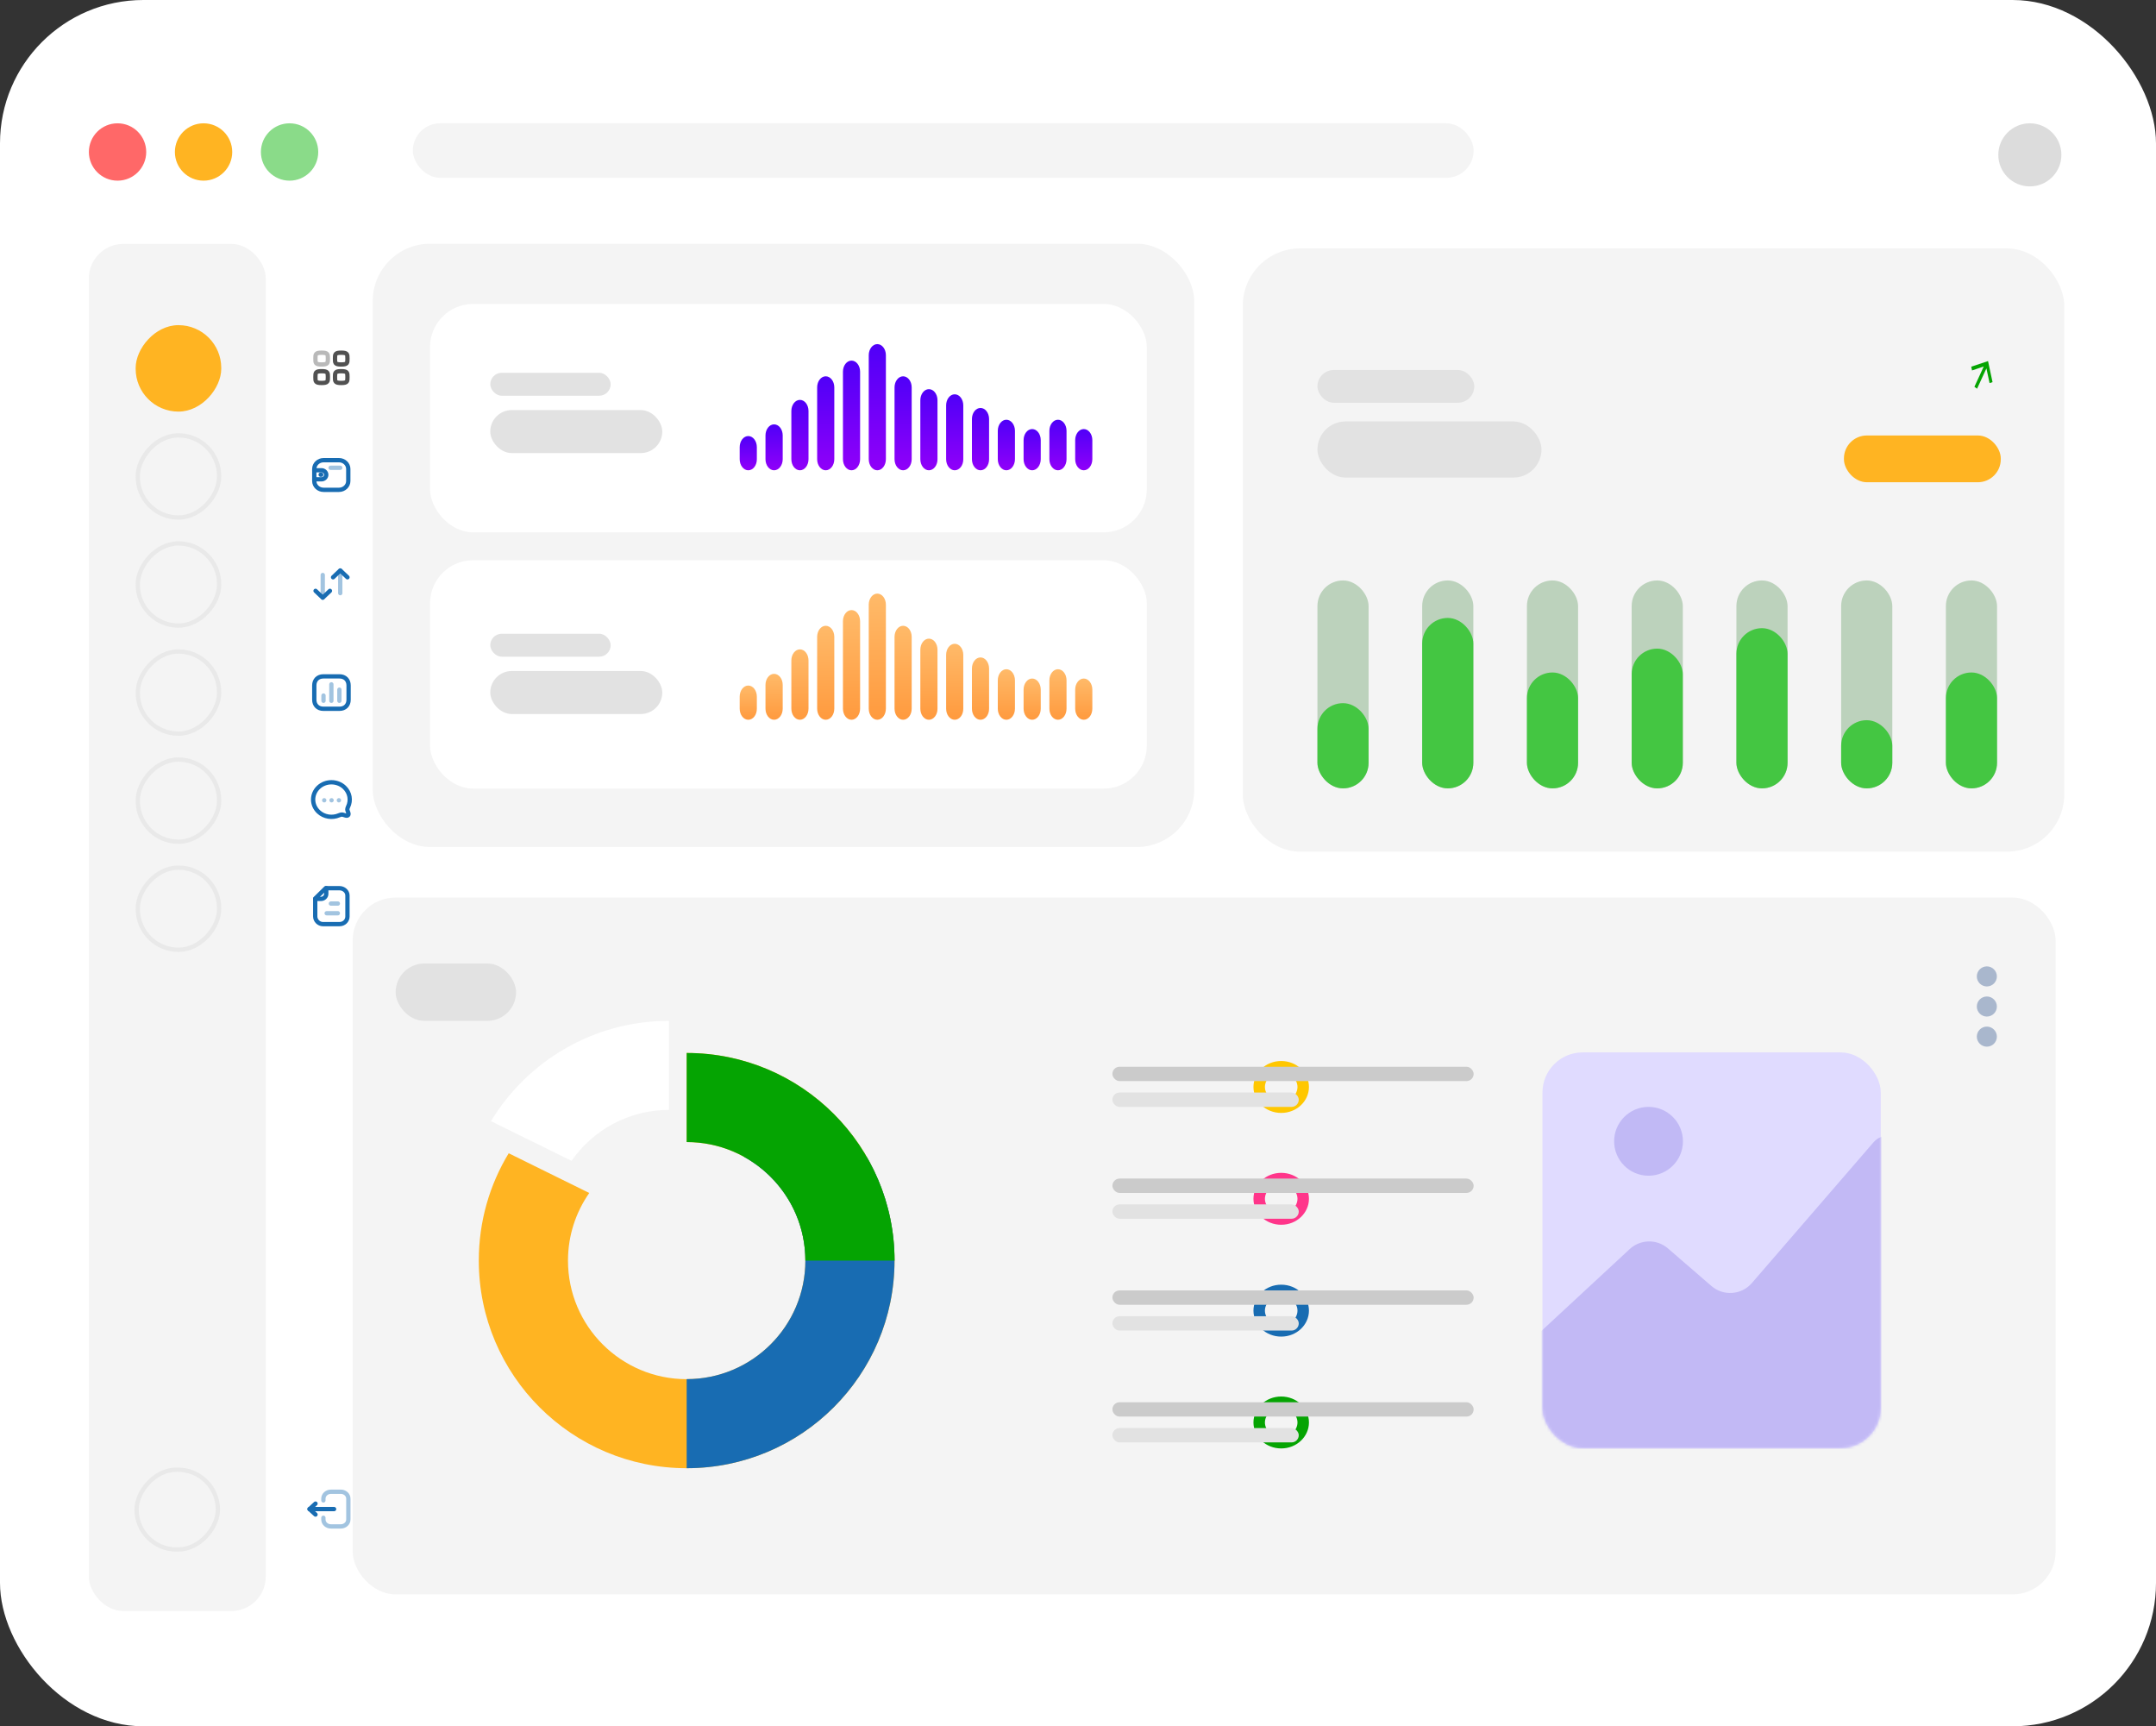 <svg width="752" height="602" viewBox="0 0 752 602" fill="none" xmlns="http://www.w3.org/2000/svg">
<rect x="0" y="0" width="752" height="602" fill="#333333" stroke="none"/>
<rect y="0.001" width="752" height="602" rx="50" fill="white"/>
<rect x="123" y="313.001" width="594" height="243" rx="15" fill="#F4F4F4"/>
<path d="M454.555 379.054C454.555 382.825 451.245 386.107 446.876 386.107C442.506 386.107 439.196 382.825 439.196 379.054C439.196 375.283 442.506 372.001 446.876 372.001C451.245 372.001 454.555 375.283 454.555 379.054Z" stroke="#FFC700" stroke-width="4"/>
<rect x="388" y="372.001" width="126" height="5" rx="2.5" fill="#CBCBCB"/>
<rect x="388" y="381.001" width="65" height="5" rx="2.5" fill="#E2E2E2"/>
<path d="M454.555 418.054C454.555 421.825 451.245 425.107 446.876 425.107C442.506 425.107 439.196 421.825 439.196 418.054C439.196 414.283 442.506 411.001 446.876 411.001C451.245 411.001 454.555 414.283 454.555 418.054Z" stroke="#FF358A" stroke-width="4"/>
<rect x="388" y="411.001" width="126" height="5" rx="2.5" fill="#CBCBCB"/>
<rect x="388" y="420.001" width="65" height="5" rx="2.5" fill="#E2E2E2"/>
<path d="M454.555 457.054C454.555 460.825 451.245 464.107 446.876 464.107C442.506 464.107 439.196 460.825 439.196 457.054C439.196 453.283 442.506 450.001 446.876 450.001C451.245 450.001 454.555 453.283 454.555 457.054Z" stroke="#186CB2" stroke-width="4"/>
<rect x="388" y="450.001" width="126" height="5" rx="2.5" fill="#CBCBCB"/>
<rect x="388" y="459.001" width="65" height="5" rx="2.5" fill="#E2E2E2"/>
<path d="M454.555 496.054C454.555 499.825 451.245 503.107 446.876 503.107C442.506 503.107 439.196 499.825 439.196 496.054C439.196 492.283 442.506 489.001 446.876 489.001C451.245 489.001 454.555 492.283 454.555 496.054Z" stroke="#05A402" stroke-width="4"/>
<rect x="388" y="489.001" width="126" height="5" rx="2.5" fill="#CBCBCB"/>
<rect x="388" y="498.001" width="65" height="5" rx="2.5" fill="#E2E2E2"/>
<g clip-path="url(#clip0_2_413)">
<path d="M239.508 367.199V398.264C262.363 398.264 280.908 416.768 280.908 439.608C280.908 462.432 262.378 480.952 239.508 480.952C216.637 480.952 198.108 462.447 198.108 439.608C198.108 430.831 200.869 422.712 205.532 416.018H205.516L177.431 402.17C170.804 413.092 167 425.898 167 439.593C167 479.573 199.457 512.001 239.508 512.001C279.543 512.001 312.015 479.588 312.015 439.593C312 399.612 279.543 367.199 239.508 367.199Z" fill="#FFB422"/>
<path d="M171.249 390.973L199.335 404.805H199.35C206.836 394.082 219.245 387.051 233.326 387.051V356.001C207.004 356.001 183.95 370.018 171.249 390.973Z" fill="white"/>
<path d="M312 439.593C312 426.404 308.457 414.042 302.275 403.396H259.479C272.241 410.442 280.908 423.999 280.908 439.593C280.908 462.417 262.378 480.936 239.508 480.936V512.001C279.543 512.001 312 479.588 312 439.593Z" fill="#186CB2"/>
<path d="M239.508 367.199V398.264C262.363 398.264 280.908 416.768 280.908 439.608H312.015C312 399.612 279.543 367.199 239.508 367.199Z" fill="#05A402"/>
</g>
<g clip-path="url(#clip1_2_413)">
<path d="M693 344.001C694.925 344.001 696.5 342.426 696.5 340.501C696.5 338.576 694.925 337.001 693 337.001C691.075 337.001 689.5 338.576 689.5 340.501C689.5 342.426 691.075 344.001 693 344.001ZM693 347.501C691.075 347.501 689.5 349.076 689.5 351.001C689.5 352.926 691.075 354.501 693 354.501C694.925 354.501 696.5 352.926 696.5 351.001C696.5 349.076 694.925 347.501 693 347.501ZM693 358.001C691.075 358.001 689.5 359.576 689.5 361.501C689.5 363.426 691.075 365.001 693 365.001C694.925 365.001 696.5 363.426 696.5 361.501C696.5 359.576 694.925 358.001 693 358.001Z" fill="#A9B7CD"/>
</g>
<rect x="138" y="336.001" width="42" height="20" rx="10" fill="#E2E2E2"/>
<rect x="538" y="367.001" width="118" height="138" rx="14" fill="#E0DBFF"/>
<mask id="mask0_2_413" style="mask-type:alpha" maskUnits="userSpaceOnUse" x="538" y="367" width="118" height="139">
<rect x="538" y="367.001" width="118" height="138" rx="14" fill="#E0DBFF"/>
</mask>
<g mask="url(#mask0_2_413)">
<path d="M568.435 435.586L537.202 464.533C535.161 466.426 534 469.084 534 471.868V497.001C534 502.524 538.477 507.001 544 507.001H655.5C661.023 507.001 665.5 502.524 665.5 497.001V402.863C665.5 399.073 662.428 396.001 658.639 396.001C656.645 396.001 654.751 396.868 653.448 398.376L611.04 447.436C607.428 451.614 601.113 452.074 596.935 448.462L581.772 435.355C577.917 432.023 572.172 432.122 568.435 435.586Z" fill="#C2B9F5"/>
</g>
<circle cx="575" cy="398.001" r="12" fill="#C1B9F5"/>
<rect x="130" y="85.001" width="286.534" height="210.37" rx="20" fill="#F4F4F4"/>
<rect x="374.29" y="201.376" width="17.498" height="72.51" rx="8.749" fill="#FBE1FF"/>
<rect x="374.29" y="233.471" width="17.498" height="40.416" rx="8.749" fill="#D94CE6"/>
<rect x="338.46" y="201.376" width="17.498" height="72.51" rx="8.749" fill="#FBE1FF"/>
<rect x="338.46" y="250.112" width="17.498" height="23.774" rx="8.749" fill="#D94CE6"/>
<rect x="302.631" y="201.376" width="17.498" height="72.51" rx="8.749" fill="#FBE1FF"/>
<rect x="302.631" y="218.019" width="17.498" height="55.869" rx="8.749" fill="#D94CE6"/>
<rect x="266.801" y="201.376" width="17.498" height="72.51" rx="8.749" fill="#FBE1FF"/>
<rect x="266.801" y="225.151" width="17.498" height="48.736" rx="8.749" fill="#D94CE6"/>
<rect x="230.972" y="201.376" width="17.498" height="72.51" rx="8.749" fill="#FBE1FF"/>
<rect x="230.972" y="233.471" width="17.498" height="40.416" rx="8.749" fill="#D94CE6"/>
<rect x="195.142" y="201.376" width="17.498" height="72.51" rx="8.749" fill="#FBE1FF"/>
<rect x="195.142" y="214.452" width="17.498" height="59.435" rx="8.749" fill="#D94CE6"/>
<rect x="159.313" y="201.376" width="17.498" height="72.51" rx="8.749" fill="#FBE1FF"/>
<rect x="159.313" y="244.169" width="17.498" height="29.717" rx="8.749" fill="#D94CE6"/>
<g clip-path="url(#clip2_2_413)">
<path d="M386.308 134.883L385.276 135.229L384.176 130.108L380.913 137.184L379.984 136.513L383.247 129.437L379.157 130.814L378.878 129.511L384.738 127.545L386.308 134.883Z" fill="#05A402"/>
</g>
<rect x="433.466" y="86.632" width="286.534" height="210.37" rx="20" fill="#F4F4F4"/>
<rect x="678.714" y="202.417" width="17.842" height="72.51" rx="8.921" fill="#BCD2BC"/>
<rect x="678.714" y="234.511" width="17.842" height="40.416" rx="8.921" fill="#44C642"/>
<rect x="642.181" y="202.417" width="17.842" height="72.51" rx="8.921" fill="#BCD2BC"/>
<rect x="642.181" y="251.153" width="17.842" height="23.774" rx="8.921" fill="#44C642"/>
<rect x="605.648" y="202.417" width="17.842" height="72.51" rx="8.921" fill="#BCD2BC"/>
<rect x="605.648" y="219.059" width="17.842" height="55.869" rx="8.921" fill="#44C642"/>
<rect x="569.114" y="202.417" width="17.842" height="72.51" rx="8.921" fill="#BCD2BC"/>
<rect x="569.114" y="226.191" width="17.842" height="48.736" rx="8.921" fill="#44C642"/>
<rect x="532.581" y="202.417" width="17.842" height="72.51" rx="8.921" fill="#BCD2BC"/>
<rect x="532.581" y="234.511" width="17.842" height="40.416" rx="8.921" fill="#44C642"/>
<rect x="496.048" y="202.417" width="17.842" height="72.51" rx="8.921" fill="#BCD2BC"/>
<rect x="496.048" y="215.492" width="17.842" height="59.435" rx="8.921" fill="#44C642"/>
<rect x="459.514" y="202.417" width="17.842" height="72.51" rx="8.921" fill="#BCD2BC"/>
<rect x="459.514" y="245.209" width="17.842" height="29.717" rx="8.921" fill="#44C642"/>
<g clip-path="url(#clip3_2_413)">
<path d="M694.984 133.251L693.951 133.598L692.851 128.477L689.588 135.553L688.66 134.882L691.923 127.806L687.833 129.183L687.554 127.88L693.414 125.914L694.984 133.251Z" fill="#05A402"/>
</g>
<rect x="153.444" y="143.709" width="78.146" height="19.569" rx="9.785" fill="#E2E2E2"/>
<rect x="459.514" y="146.97" width="78.146" height="19.569" rx="9.785" fill="#E2E2E2"/>
<rect x="153.444" y="125.771" width="54.702" height="13.046" rx="6.523" fill="#E2E2E2"/>
<rect x="459.514" y="129.032" width="54.702" height="11.415" rx="5.708" fill="#E2E2E2"/>
<rect x="337.086" y="150.232" width="54.702" height="16.308" rx="8" fill="#FFB422"/>
<rect x="643.157" y="151.863" width="54.702" height="16.308" rx="8" fill="#FFB422"/>
<rect x="150" y="106.001" width="250" height="79.631" rx="15" fill="white"/>
<rect x="171" y="143.001" width="60" height="15" rx="7.5" fill="#E2E2E2"/>
<rect x="171" y="130.001" width="42" height="8" rx="4" fill="#E2E2E2"/>
<g clip-path="url(#clip4_2_413)">
<path d="M260.991 164.002C259.34 164.002 258 162.27 258 160.136V155.931C258 153.798 259.34 152.066 260.991 152.066C262.642 152.066 263.982 153.798 263.982 155.931V160.136C264.006 162.27 262.666 164.002 260.991 164.002Z" fill="url(#paint0_linear_2_413)"/>
<path d="M269.989 164.001C268.338 164.001 266.998 162.27 266.998 160.136V151.85C266.998 149.716 268.338 147.985 269.989 147.985C271.64 147.985 273.004 149.685 273.004 151.85V160.136C273.004 162.27 271.664 164.001 269.989 164.001Z" fill="url(#paint1_linear_2_413)"/>
<path d="M279.011 164.001C277.359 164.001 276.019 162.27 276.019 160.136V143.316C276.019 141.182 277.359 139.45 279.011 139.45C280.662 139.45 282.002 141.182 282.002 143.316V160.136C282.002 162.27 280.662 164.001 279.011 164.001Z" fill="url(#paint2_linear_2_413)"/>
<path d="M288.008 164.001C286.357 164.001 285.017 162.27 285.017 160.136V135.091C285.017 132.957 286.357 131.226 288.008 131.226C289.659 131.226 290.999 132.957 290.999 135.091V160.136C290.999 162.27 289.659 164.001 288.008 164.001Z" fill="url(#paint3_linear_2_413)"/>
<path d="M297.006 164.001C295.355 164.001 294.015 162.27 294.015 160.136V129.618C294.015 127.484 295.355 125.753 297.006 125.753C298.657 125.753 299.997 127.484 299.997 129.618V160.136C299.997 162.27 298.657 164.001 297.006 164.001Z" fill="url(#paint4_linear_2_413)"/>
<path d="M306.003 164.001C304.352 164.001 303.012 162.27 303.012 160.136V123.867C303.012 121.733 304.352 120.001 306.003 120.001C307.655 120.001 308.995 121.733 308.995 123.867V160.105C308.995 162.27 307.655 164.001 306.003 164.001Z" fill="url(#paint5_linear_2_413)"/>
<path d="M315.001 164.001C313.35 164.001 312.01 162.27 312.01 160.136V135.091C312.01 132.957 313.35 131.226 315.001 131.226C316.652 131.226 317.992 132.957 317.992 135.091V160.136C317.992 162.27 316.652 164.001 315.001 164.001Z" fill="url(#paint6_linear_2_413)"/>
<path d="M323.999 164.001C322.348 164.001 321.008 162.27 321.008 160.136V139.574C321.008 137.441 322.348 135.709 323.999 135.709C325.65 135.709 326.99 137.441 326.99 139.574V160.136C327.014 162.27 325.65 164.001 323.999 164.001Z" fill="url(#paint7_linear_2_413)"/>
<path d="M332.997 164.001C331.345 164.001 330.005 162.27 330.005 160.136V141.368C330.005 139.234 331.345 137.502 332.997 137.502C334.648 137.502 335.988 139.234 335.988 141.368V160.136C336.012 162.27 334.672 164.001 332.997 164.001Z" fill="url(#paint8_linear_2_413)"/>
<path d="M341.994 164.002C340.343 164.002 339.003 162.27 339.003 160.137V146.129C339.003 143.996 340.343 142.264 341.994 142.264C343.645 142.264 344.985 143.996 344.985 146.129V160.137C345.009 162.27 343.669 164.002 341.994 164.002Z" fill="url(#paint9_linear_2_413)"/>
<path d="M351.016 164.001C349.365 164.001 348.024 162.27 348.024 160.136V150.242C348.024 148.108 349.365 146.377 351.016 146.377C352.667 146.377 354.007 148.108 354.007 150.242V160.136C354.007 162.27 352.667 164.001 351.016 164.001Z" fill="url(#paint10_linear_2_413)"/>
<path d="M360.013 164.001C358.362 164.001 357.022 162.27 357.022 160.136V153.488C357.022 151.355 358.362 149.623 360.013 149.623C361.665 149.623 363.005 151.355 363.005 153.488V160.136C363.005 162.27 361.665 164.001 360.013 164.001Z" fill="url(#paint11_linear_2_413)"/>
<path d="M378.009 164.001C376.358 164.001 375.018 162.27 375.018 160.136V153.488C375.018 151.355 376.358 149.623 378.009 149.623C379.66 149.623 381 151.355 381 153.488V160.136C381 162.27 379.66 164.001 378.009 164.001Z" fill="url(#paint12_linear_2_413)"/>
<path d="M369.011 164.001C367.36 164.001 366.02 162.27 366.02 160.136V150.242C366.02 148.108 367.36 146.377 369.011 146.377C370.662 146.377 372.002 148.108 372.002 150.242V160.136C372.002 162.27 370.662 164.001 369.011 164.001Z" fill="url(#paint13_linear_2_413)"/>
</g>
<rect x="150" y="195.371" width="250" height="79.631" rx="15" fill="white"/>
<rect x="171" y="234.001" width="60" height="15" rx="7.5" fill="#E2E2E2"/>
<rect x="171" y="221.001" width="42" height="8" rx="4" fill="#E2E2E2"/>
<g clip-path="url(#clip5_2_413)">
<path d="M260.991 251.002C259.34 251.002 258 249.27 258 247.136V242.931C258 240.798 259.34 239.066 260.991 239.066C262.642 239.066 263.982 240.798 263.982 242.931V247.136C264.006 249.27 262.666 251.002 260.991 251.002Z" fill="url(#paint14_linear_2_413)"/>
<path d="M269.989 251.001C268.338 251.001 266.998 249.27 266.998 247.136V238.85C266.998 236.716 268.338 234.985 269.989 234.985C271.64 234.985 273.004 236.685 273.004 238.85V247.136C273.004 249.27 271.664 251.001 269.989 251.001Z" fill="url(#paint15_linear_2_413)"/>
<path d="M279.011 251.001C277.359 251.001 276.019 249.27 276.019 247.136V230.316C276.019 228.182 277.359 226.45 279.011 226.45C280.662 226.45 282.002 228.182 282.002 230.316V247.136C282.002 249.27 280.662 251.001 279.011 251.001Z" fill="url(#paint16_linear_2_413)"/>
<path d="M288.008 251.001C286.357 251.001 285.017 249.27 285.017 247.136V222.091C285.017 219.957 286.357 218.226 288.008 218.226C289.659 218.226 290.999 219.957 290.999 222.091V247.136C290.999 249.27 289.659 251.001 288.008 251.001Z" fill="url(#paint17_linear_2_413)"/>
<path d="M297.006 251.001C295.355 251.001 294.015 249.27 294.015 247.136V216.618C294.015 214.484 295.355 212.753 297.006 212.753C298.657 212.753 299.997 214.484 299.997 216.618V247.136C299.997 249.27 298.657 251.001 297.006 251.001Z" fill="url(#paint18_linear_2_413)"/>
<path d="M306.003 251.001C304.352 251.001 303.012 249.27 303.012 247.136V210.867C303.012 208.733 304.352 207.001 306.003 207.001C307.655 207.001 308.995 208.733 308.995 210.867V247.105C308.995 249.27 307.655 251.001 306.003 251.001Z" fill="url(#paint19_linear_2_413)"/>
<path d="M315.001 251.001C313.35 251.001 312.01 249.27 312.01 247.136V222.091C312.01 219.957 313.35 218.226 315.001 218.226C316.652 218.226 317.992 219.957 317.992 222.091V247.136C317.992 249.27 316.652 251.001 315.001 251.001Z" fill="url(#paint20_linear_2_413)"/>
<path d="M323.999 251.001C322.348 251.001 321.008 249.27 321.008 247.136V226.574C321.008 224.441 322.348 222.709 323.999 222.709C325.65 222.709 326.99 224.441 326.99 226.574V247.136C327.014 249.27 325.65 251.001 323.999 251.001Z" fill="url(#paint21_linear_2_413)"/>
<path d="M332.997 251.001C331.345 251.001 330.005 249.27 330.005 247.136V228.368C330.005 226.234 331.345 224.502 332.997 224.502C334.648 224.502 335.988 226.234 335.988 228.368V247.136C336.012 249.27 334.672 251.001 332.997 251.001Z" fill="url(#paint22_linear_2_413)"/>
<path d="M341.994 251.002C340.343 251.002 339.003 249.27 339.003 247.137V233.129C339.003 230.996 340.343 229.264 341.994 229.264C343.645 229.264 344.985 230.996 344.985 233.129V247.137C345.009 249.27 343.669 251.002 341.994 251.002Z" fill="url(#paint23_linear_2_413)"/>
<path d="M351.016 251.001C349.365 251.001 348.024 249.27 348.024 247.136V237.242C348.024 235.108 349.365 233.377 351.016 233.377C352.667 233.377 354.007 235.108 354.007 237.242V247.136C354.007 249.27 352.667 251.001 351.016 251.001Z" fill="url(#paint24_linear_2_413)"/>
<path d="M360.013 251.001C358.362 251.001 357.022 249.27 357.022 247.136V240.488C357.022 238.355 358.362 236.623 360.013 236.623C361.665 236.623 363.005 238.355 363.005 240.488V247.136C363.005 249.27 361.665 251.001 360.013 251.001Z" fill="url(#paint25_linear_2_413)"/>
<path d="M378.009 251.001C376.358 251.001 375.018 249.27 375.018 247.136V240.488C375.018 238.355 376.358 236.623 378.009 236.623C379.66 236.623 381 238.355 381 240.488V247.136C381 249.27 379.66 251.001 378.009 251.001Z" fill="url(#paint26_linear_2_413)"/>
<path d="M369.011 251.001C367.36 251.001 366.02 249.27 366.02 247.136V237.242C366.02 235.108 367.36 233.377 369.011 233.377C370.662 233.377 372.002 235.108 372.002 237.242V247.136C372.002 249.27 370.662 251.001 369.011 251.001Z" fill="url(#paint27_linear_2_413)"/>
</g>
<rect x="31" y="85.066" width="61.696" height="476.739" rx="12" fill="#F4F4F4"/>
<rect x="-0.75" y="0.75" width="28.353" height="27.832" rx="13.916" transform="matrix(-1 0 0 1 75.244 511.772)" stroke="#E9E9E9" stroke-width="1.5"/>
<path opacity="0.4" d="M112.797 523.228V522.618C112.797 521.289 113.97 520.211 115.417 520.211H118.883C120.329 520.211 121.503 521.289 121.503 522.618V529.891C121.503 531.22 120.329 532.298 118.883 532.298H115.41C113.967 532.298 112.797 531.223 112.797 529.898V529.282" stroke="#186CB2" stroke-width="1.5" stroke-linecap="round" stroke-linejoin="round"/>
<path d="M107.966 526.254H116.528" stroke="#186CB2" stroke-width="1.5" stroke-linecap="round" stroke-linejoin="round"/>
<path d="M110.048 524.35L107.966 526.254L110.048 528.159" stroke="#186CB2" stroke-width="1.5" stroke-linecap="round" stroke-linejoin="round"/>
<rect x="-0.75" y="0.75" width="28.353" height="28.648" rx="14.176" transform="matrix(-1 0 0 1 75.67 301.814)" stroke="#E9E9E9" stroke-width="1.5"/>
<path fill-rule="evenodd" clip-rule="evenodd" d="M113.609 309.736H118.419C119.907 309.736 121.19 310.875 121.19 312.281V319.596C121.19 321.081 119.991 322.266 118.419 322.266H112.644C111.155 322.266 109.948 321.003 109.948 319.596V313.338L113.609 309.736Z" stroke="#186CB2" stroke-width="1.5" stroke-linecap="round" stroke-linejoin="round"/>
<path d="M113.799 309.727V311.713C113.799 312.683 112.969 313.469 111.943 313.471C110.991 313.473 110.017 313.474 109.951 313.47" stroke="#186CB2" stroke-width="1.5" stroke-linecap="round" stroke-linejoin="round"/>
<path opacity="0.4" d="M113.937 318.472H117.838" stroke="#186CB2" stroke-width="1.5" stroke-linecap="round" stroke-linejoin="round"/>
<path opacity="0.4" d="M115.412 315.091H117.838" stroke="#186CB2" stroke-width="1.5" stroke-linecap="round" stroke-linejoin="round"/>
<rect x="-0.75" y="0.75" width="28.353" height="28.648" rx="14.176" transform="matrix(-1 0 0 1 75.67 264.128)" stroke="#E9E9E9" stroke-width="1.5"/>
<path fill-rule="evenodd" clip-rule="evenodd" d="M111.09 283.088C113.041 284.931 115.93 285.329 118.294 284.296C118.643 284.164 118.929 284.056 119.201 284.056C119.959 284.061 120.902 284.754 121.392 284.292C121.882 283.829 121.147 282.938 121.147 282.218C121.147 281.961 121.256 281.695 121.397 281.365C122.491 279.132 122.068 276.403 120.117 274.56C117.627 272.207 113.58 272.207 111.09 274.56C108.594 276.917 108.599 280.735 111.09 283.088Z" stroke="#186CB2" stroke-width="1.5" stroke-linecap="round" stroke-linejoin="round"/>
<path opacity="0.4" d="M113.089 279.074H113.082" stroke="#186CB2" stroke-width="1.5" stroke-linecap="round" stroke-linejoin="round"/>
<path opacity="0.4" d="M115.648 279.074H115.642" stroke="#186CB2" stroke-width="1.5" stroke-linecap="round" stroke-linejoin="round"/>
<path opacity="0.4" d="M118.208 279.074H118.201" stroke="#186CB2" stroke-width="1.5" stroke-linecap="round" stroke-linejoin="round"/>
<rect x="-0.75" y="0.75" width="28.353" height="28.648" rx="14.176" transform="matrix(-1 0 0 1 75.67 226.444)" stroke="#E9E9E9" stroke-width="1.5"/>
<path opacity="0.4" d="M118.374 240.502V244.38" stroke="#186CB2" stroke-width="1.5" stroke-linecap="round" stroke-linejoin="round"/>
<path opacity="0.4" d="M115.581 238.647V244.38" stroke="#186CB2" stroke-width="1.5" stroke-linecap="round" stroke-linejoin="round"/>
<path opacity="0.4" d="M112.834 242.551V244.379" stroke="#186CB2" stroke-width="1.5" stroke-linecap="round" stroke-linejoin="round"/>
<path fill-rule="evenodd" clip-rule="evenodd" d="M112.8 235.866H118.408C120.364 235.866 121.589 237.173 121.589 239.023V244.014C121.589 245.864 120.369 247.171 118.408 247.171H112.8C110.839 247.171 109.619 245.864 109.619 244.014V239.023C109.619 237.173 110.839 235.866 112.8 235.866Z" stroke="#186CB2" stroke-width="1.5" stroke-linecap="round" stroke-linejoin="round"/>
<rect x="-0.75" y="0.75" width="28.353" height="28.648" rx="14.176" transform="matrix(-1 0 0 1 75.67 188.758)" stroke="#E9E9E9" stroke-width="1.5"/>
<path opacity="0.4" d="M112.572 208.424V200.51" stroke="#186CB2" stroke-width="1.5" stroke-linecap="round" stroke-linejoin="round"/>
<path d="M110.063 206.044L112.572 208.425L115.081 206.044" stroke="#186CB2" stroke-width="1.5" stroke-linecap="round" stroke-linejoin="round"/>
<path opacity="0.4" d="M118.681 198.934V206.848" stroke="#186CB2" stroke-width="1.5" stroke-linecap="round" stroke-linejoin="round"/>
<path d="M121.19 201.314L118.681 198.934L116.172 201.314" stroke="#186CB2" stroke-width="1.5" stroke-linecap="round" stroke-linejoin="round"/>
<rect x="-0.75" y="0.75" width="28.353" height="28.648" rx="14.176" transform="matrix(-1 0 0 1 75.67 151.073)" stroke="#E9E9E9" stroke-width="1.5"/>
<path d="M109.619 167.145H112.127C113.048 167.144 113.795 166.44 113.796 165.57C113.796 164.7 113.048 163.995 112.127 163.995H109.619" stroke="#186CB2" stroke-width="1.5" stroke-linecap="round" stroke-linejoin="round"/>
<path d="M111.843 165.533H112.037" stroke="#186CB2" stroke-width="1.5" stroke-linecap="round" stroke-linejoin="round"/>
<path fill-rule="evenodd" clip-rule="evenodd" d="M118.227 160.475H112.871C111.075 160.475 109.619 161.85 109.619 163.546V167.747C109.619 169.443 111.075 170.818 112.871 170.818H118.227C120.022 170.818 121.478 169.443 121.478 167.747V163.546C121.478 161.85 120.022 160.475 118.227 160.475Z" stroke="#186CB2" stroke-width="1.5" stroke-linecap="round" stroke-linejoin="round"/>
<path opacity="0.4" d="M118.668 163.131H115.322" stroke="#186CB2" stroke-width="1.5" stroke-linecap="round" stroke-linejoin="round"/>
<rect width="29.853" height="30.148" rx="14.926" transform="matrix(-1 0 0 1 77.17 113.387)" fill="#FFB422"/>
<path fill-rule="evenodd" clip-rule="evenodd" d="M121.19 125.048C121.19 123.509 121.173 122.996 119.018 122.996C116.863 122.996 116.845 123.509 116.845 125.048C116.845 126.587 116.838 127.1 119.018 127.1C121.197 127.1 121.19 126.587 121.19 125.048Z" stroke="#515151" stroke-width="1.5" stroke-linecap="round" stroke-linejoin="round"/>
<path opacity="0.4" fill-rule="evenodd" clip-rule="evenodd" d="M114.363 125.048C114.363 123.509 114.345 122.996 112.19 122.996C110.035 122.996 110.018 123.509 110.018 125.048C110.018 126.587 110.011 127.1 112.19 127.1C114.369 127.1 114.363 126.587 114.363 125.048Z" stroke="#515151" stroke-width="1.5" stroke-linecap="round" stroke-linejoin="round"/>
<path fill-rule="evenodd" clip-rule="evenodd" d="M121.19 131.496C121.19 129.957 121.173 129.444 119.018 129.444C116.863 129.444 116.845 129.957 116.845 131.496C116.845 133.035 116.838 133.548 119.018 133.548C121.197 133.548 121.19 133.035 121.19 131.496Z" stroke="#515151" stroke-width="1.5" stroke-linecap="round" stroke-linejoin="round"/>
<path fill-rule="evenodd" clip-rule="evenodd" d="M114.363 131.496C114.363 129.957 114.345 129.444 112.19 129.444C110.035 129.444 110.018 129.957 110.018 131.496C110.018 133.035 110.011 133.548 112.19 133.548C114.369 133.548 114.363 133.035 114.363 131.496Z" stroke="#515151" stroke-width="1.5" stroke-linecap="round" stroke-linejoin="round"/>
<circle cx="41" cy="53.002" r="10" fill="#FF6868"/>
<circle cx="71" cy="53.002" r="10" fill="#FFB422"/>
<circle cx="101" cy="53.002" r="10" fill="#8ADB89"/>
<circle cx="708" cy="54.002" r="11" fill="#DCDCDC"/>
<rect x="144" y="43.002" width="370" height="19" rx="9.5" fill="#F4F4F4"/>
<defs>
<linearGradient id="paint0_linear_2_413" x1="260.986" y1="164.007" x2="260.986" y2="152.055" gradientUnits="userSpaceOnUse">
<stop stop-color="#9000F9"/>
<stop offset="1" stop-color="#4F00F8"/>
</linearGradient>
<linearGradient id="paint1_linear_2_413" x1="269.996" y1="164.008" x2="269.996" y2="147.97" gradientUnits="userSpaceOnUse">
<stop stop-color="#9000F9"/>
<stop offset="1" stop-color="#4F00F8"/>
</linearGradient>
<linearGradient id="paint2_linear_2_413" x1="279.006" y1="164.012" x2="279.006" y2="139.428" gradientUnits="userSpaceOnUse">
<stop stop-color="#9000F9"/>
<stop offset="1" stop-color="#4F00F8"/>
</linearGradient>
<linearGradient id="paint3_linear_2_413" x1="288.003" y1="164.015" x2="288.003" y2="131.196" gradientUnits="userSpaceOnUse">
<stop stop-color="#9000F9"/>
<stop offset="1" stop-color="#4F00F8"/>
</linearGradient>
<linearGradient id="paint4_linear_2_413" x1="297.001" y1="164.018" x2="297.001" y2="125.718" gradientUnits="userSpaceOnUse">
<stop stop-color="#9000F9"/>
<stop offset="1" stop-color="#4F00F8"/>
</linearGradient>
<linearGradient id="paint5_linear_2_413" x1="305.998" y1="164.02" x2="305.998" y2="119.961" gradientUnits="userSpaceOnUse">
<stop stop-color="#9000F9"/>
<stop offset="1" stop-color="#4F00F8"/>
</linearGradient>
<linearGradient id="paint6_linear_2_413" x1="314.996" y1="164.015" x2="314.996" y2="131.196" gradientUnits="userSpaceOnUse">
<stop stop-color="#9000F9"/>
<stop offset="1" stop-color="#4F00F8"/>
</linearGradient>
<linearGradient id="paint7_linear_2_413" x1="323.994" y1="164.013" x2="323.994" y2="135.683" gradientUnits="userSpaceOnUse">
<stop stop-color="#9000F9"/>
<stop offset="1" stop-color="#4F00F8"/>
</linearGradient>
<linearGradient id="paint8_linear_2_413" x1="332.992" y1="164.013" x2="332.992" y2="137.478" gradientUnits="userSpaceOnUse">
<stop stop-color="#9000F9"/>
<stop offset="1" stop-color="#4F00F8"/>
</linearGradient>
<linearGradient id="paint9_linear_2_413" x1="341.989" y1="164.011" x2="341.989" y2="142.245" gradientUnits="userSpaceOnUse">
<stop stop-color="#9000F9"/>
<stop offset="1" stop-color="#4F00F8"/>
</linearGradient>
<linearGradient id="paint10_linear_2_413" x1="351.011" y1="164.009" x2="351.011" y2="146.361" gradientUnits="userSpaceOnUse">
<stop stop-color="#9000F9"/>
<stop offset="1" stop-color="#4F00F8"/>
</linearGradient>
<linearGradient id="paint11_linear_2_413" x1="360.008" y1="164.007" x2="360.008" y2="149.61" gradientUnits="userSpaceOnUse">
<stop stop-color="#9000F9"/>
<stop offset="1" stop-color="#4F00F8"/>
</linearGradient>
<linearGradient id="paint12_linear_2_413" x1="378.004" y1="164.007" x2="378.004" y2="149.61" gradientUnits="userSpaceOnUse">
<stop stop-color="#9000F9"/>
<stop offset="1" stop-color="#4F00F8"/>
</linearGradient>
<linearGradient id="paint13_linear_2_413" x1="369.006" y1="164.009" x2="369.006" y2="146.361" gradientUnits="userSpaceOnUse">
<stop stop-color="#9000F9"/>
<stop offset="1" stop-color="#4F00F8"/>
</linearGradient>
<linearGradient id="paint14_linear_2_413" x1="260.986" y1="251.007" x2="260.986" y2="239.055" gradientUnits="userSpaceOnUse">
<stop stop-color="#FF9A3E"/>
<stop offset="1" stop-color="#FFBA69"/>
</linearGradient>
<linearGradient id="paint15_linear_2_413" x1="269.996" y1="251.008" x2="269.996" y2="234.97" gradientUnits="userSpaceOnUse">
<stop stop-color="#FF9A3E"/>
<stop offset="1" stop-color="#FFBA69"/>
</linearGradient>
<linearGradient id="paint16_linear_2_413" x1="279.006" y1="251.012" x2="279.006" y2="226.428" gradientUnits="userSpaceOnUse">
<stop stop-color="#FF9A3E"/>
<stop offset="1" stop-color="#FFBA69"/>
</linearGradient>
<linearGradient id="paint17_linear_2_413" x1="288.003" y1="251.015" x2="288.003" y2="218.196" gradientUnits="userSpaceOnUse">
<stop stop-color="#FF9A3E"/>
<stop offset="1" stop-color="#FFBA69"/>
</linearGradient>
<linearGradient id="paint18_linear_2_413" x1="297.001" y1="251.018" x2="297.001" y2="212.718" gradientUnits="userSpaceOnUse">
<stop stop-color="#FF9A3E"/>
<stop offset="1" stop-color="#FFBA69"/>
</linearGradient>
<linearGradient id="paint19_linear_2_413" x1="305.998" y1="251.02" x2="305.998" y2="206.961" gradientUnits="userSpaceOnUse">
<stop stop-color="#FF9A3E"/>
<stop offset="1" stop-color="#FFBA69"/>
</linearGradient>
<linearGradient id="paint20_linear_2_413" x1="314.996" y1="251.015" x2="314.996" y2="218.196" gradientUnits="userSpaceOnUse">
<stop stop-color="#FF9A3E"/>
<stop offset="1" stop-color="#FFBA69"/>
</linearGradient>
<linearGradient id="paint21_linear_2_413" x1="323.994" y1="251.013" x2="323.994" y2="222.683" gradientUnits="userSpaceOnUse">
<stop stop-color="#FF9A3E"/>
<stop offset="1" stop-color="#FFBA69"/>
</linearGradient>
<linearGradient id="paint22_linear_2_413" x1="332.992" y1="251.013" x2="332.992" y2="224.478" gradientUnits="userSpaceOnUse">
<stop stop-color="#FF9A3E"/>
<stop offset="1" stop-color="#FFBA69"/>
</linearGradient>
<linearGradient id="paint23_linear_2_413" x1="341.989" y1="251.011" x2="341.989" y2="229.245" gradientUnits="userSpaceOnUse">
<stop stop-color="#FF9A3E"/>
<stop offset="1" stop-color="#FFBA69"/>
</linearGradient>
<linearGradient id="paint24_linear_2_413" x1="351.011" y1="251.009" x2="351.011" y2="233.361" gradientUnits="userSpaceOnUse">
<stop stop-color="#FF9A3E"/>
<stop offset="1" stop-color="#FFBA69"/>
</linearGradient>
<linearGradient id="paint25_linear_2_413" x1="360.008" y1="251.007" x2="360.008" y2="236.61" gradientUnits="userSpaceOnUse">
<stop stop-color="#FF9A3E"/>
<stop offset="1" stop-color="#FFBA69"/>
</linearGradient>
<linearGradient id="paint26_linear_2_413" x1="378.004" y1="251.007" x2="378.004" y2="236.61" gradientUnits="userSpaceOnUse">
<stop stop-color="#FF9A3E"/>
<stop offset="1" stop-color="#FFBA69"/>
</linearGradient>
<linearGradient id="paint27_linear_2_413" x1="369.006" y1="251.009" x2="369.006" y2="233.361" gradientUnits="userSpaceOnUse">
<stop stop-color="#FF9A3E"/>
<stop offset="1" stop-color="#FFBA69"/>
</linearGradient>
<clipPath id="clip0_2_413">
<rect width="145" height="156" fill="white" transform="translate(167 356.001)"/>
</clipPath>
<clipPath id="clip1_2_413">
<rect width="42" height="42" fill="white" transform="translate(672 330.001)"/>
</clipPath>
<clipPath id="clip2_2_413">
<rect width="12.869" height="16.113" rx="6.435" transform="matrix(1 0 0 -1 376.159 140.254)" fill="white"/>
</clipPath>
<clipPath id="clip3_2_413">
<rect width="12.869" height="16.113" rx="6.435" transform="matrix(1 0 0 -1 684.834 138.623)" fill="white"/>
</clipPath>
<clipPath id="clip4_2_413">
<rect width="123" height="44" fill="white" transform="translate(258 120.001)"/>
</clipPath>
<clipPath id="clip5_2_413">
<rect width="123" height="44" fill="white" transform="translate(258 207.001)"/>
</clipPath>
</defs>
</svg>
